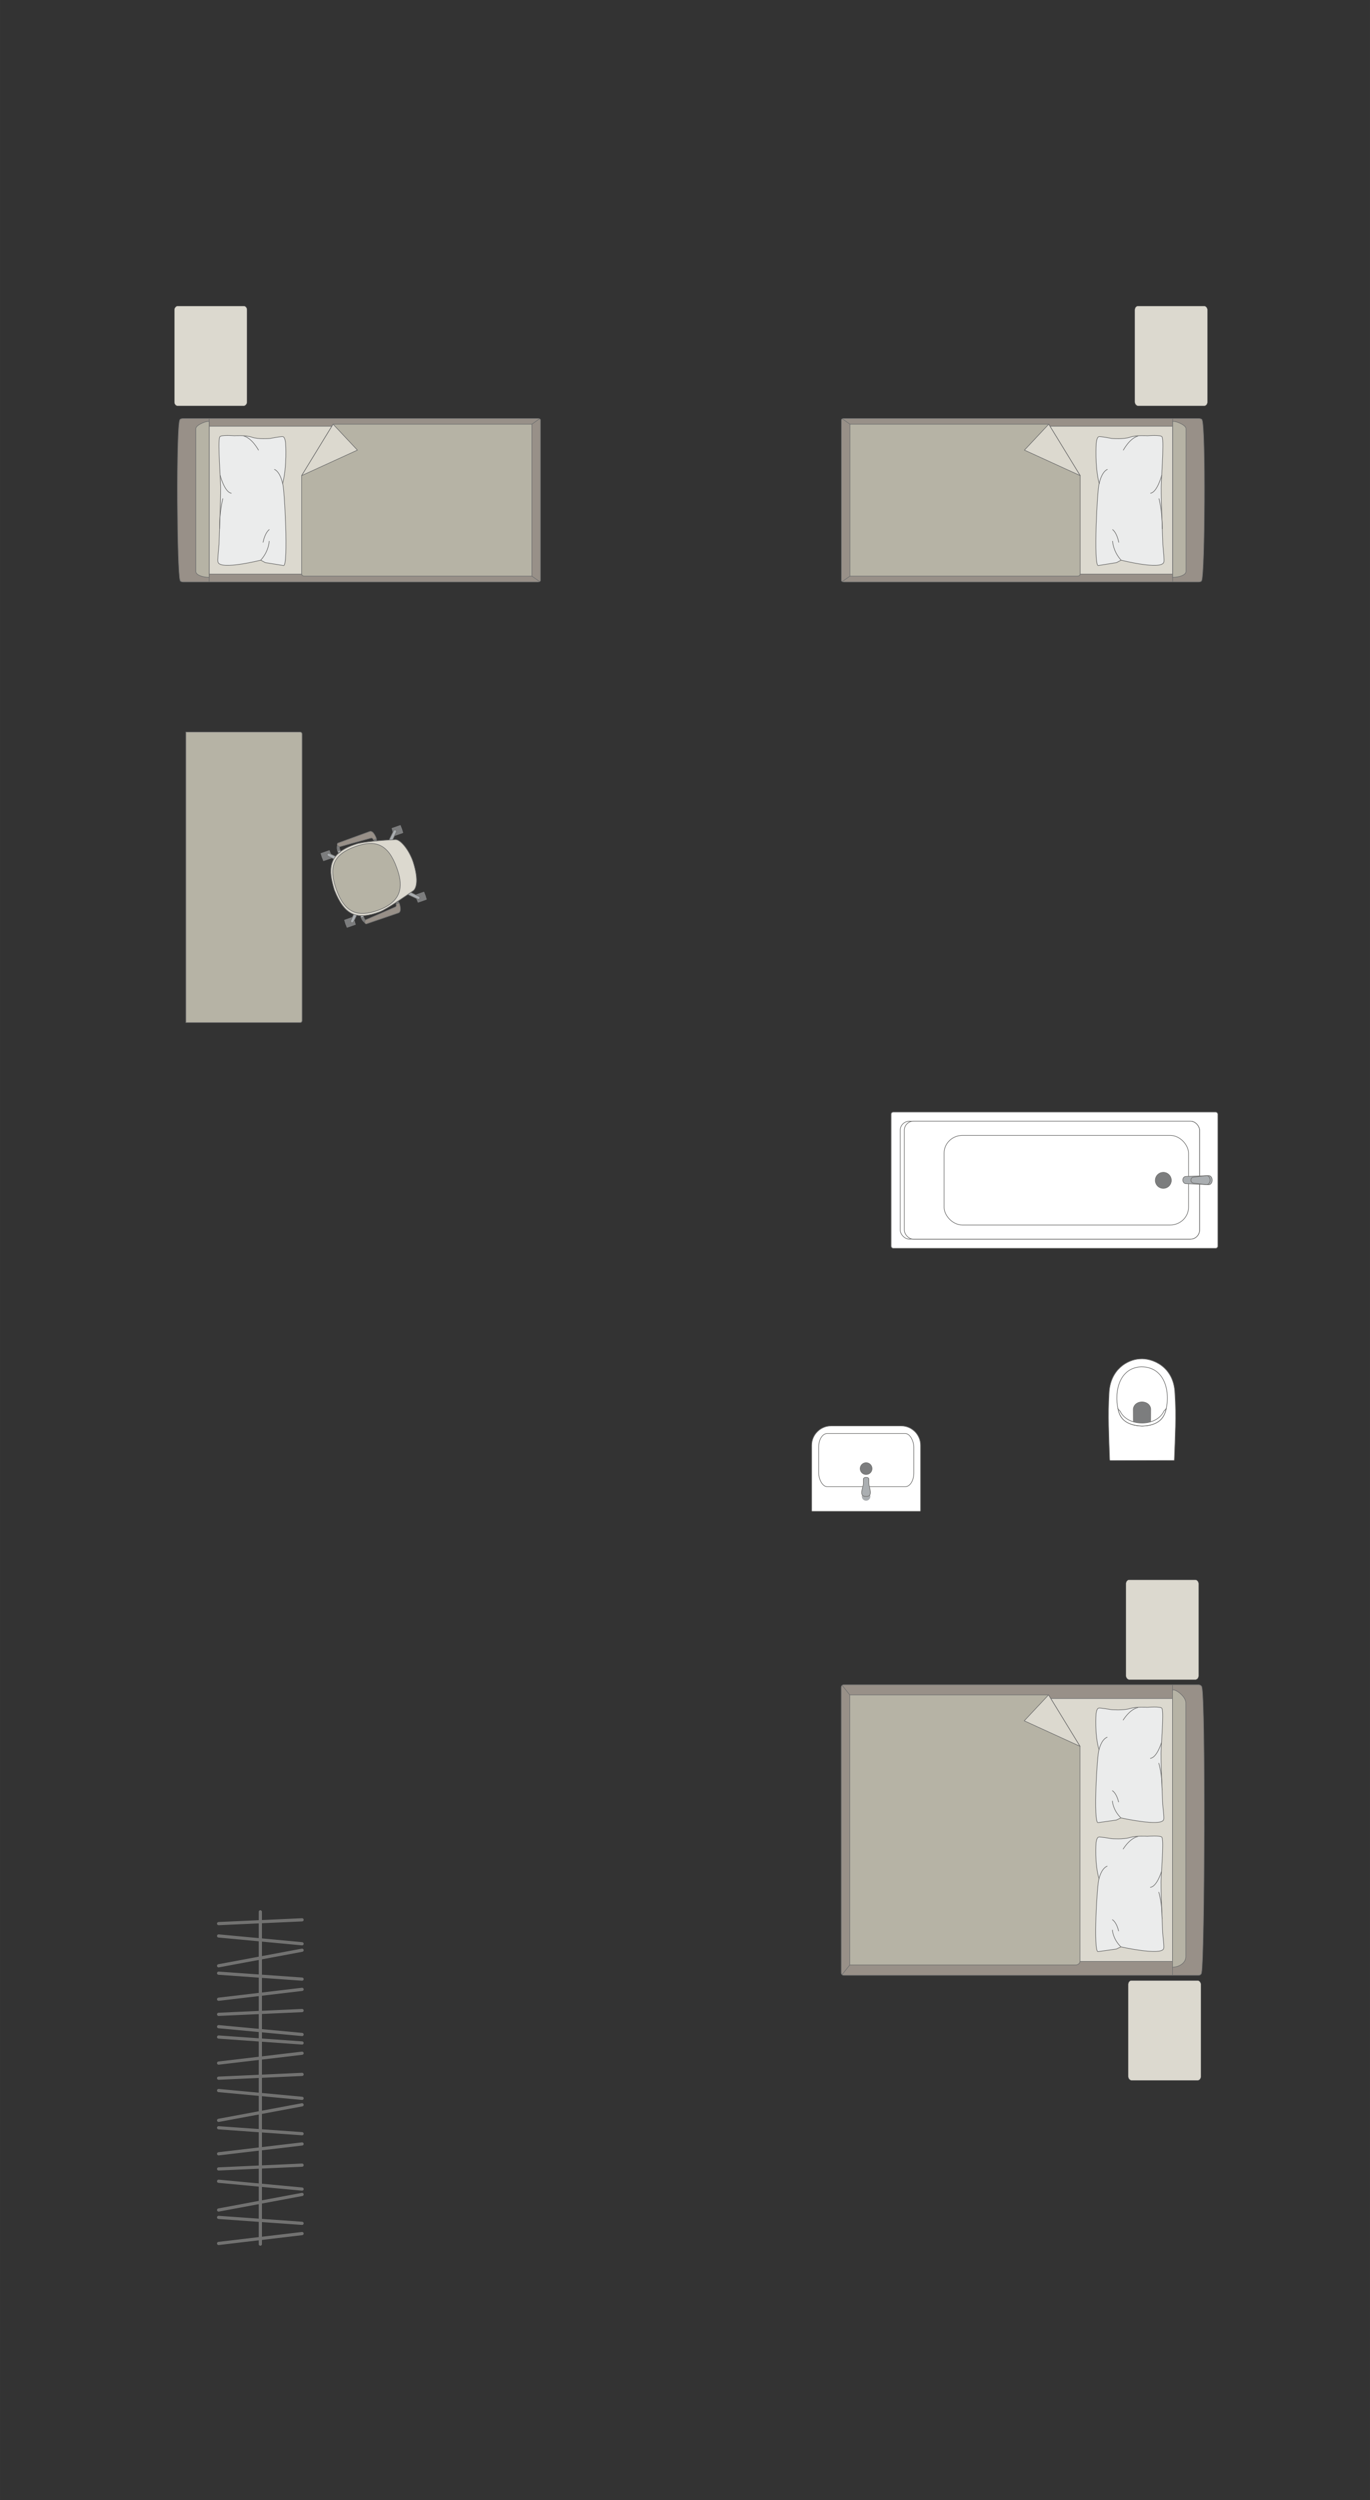 <?xml version="1.0" encoding="UTF-8"?>
<!DOCTYPE svg PUBLIC "-//W3C//DTD SVG 1.1//EN" "http://www.w3.org/Graphics/SVG/1.1/DTD/svg11.dtd">
<!-- Creator: CorelDRAW -->
<svg xmlns="http://www.w3.org/2000/svg" xml:space="preserve" width="75.48mm" height="137.711mm" version="1.1" style="shape-rendering:geometricPrecision; text-rendering:geometricPrecision; image-rendering:optimizeQuality; fill-rule:evenodd; clip-rule:evenodd"
viewBox="0 0 12756.39 23273.83"
 xmlns:xlink="http://www.w3.org/1999/xlink"
 xmlns:xodm="http://www.corel.com/coreldraw/odm/2003">
 <rect x="0" y="0" width="12756.39" height="23273.83" fill="#333333" stroke="none"/>
 <defs>
  <style type="text/css">
   <![CDATA[
    .str0 {stroke:#727271;stroke-width:5.95;stroke-miterlimit:22.926}
    .str1 {stroke:#727271;stroke-width:5.95;stroke-linejoin:round;stroke-miterlimit:22.926}
    .str2 {stroke:#727271;stroke-width:5.95;stroke-linecap:round;stroke-linejoin:round;stroke-miterlimit:22.926}
    .str3 {stroke:#727271;stroke-width:29.8;stroke-linecap:round;stroke-linejoin:round;stroke-miterlimit:22.926}
    .fil1 {fill:none}
    .fil4 {fill:#EBECEC}
    .fil2 {fill:#DCD9CF}
    .fil3 {fill:#B6B3A5}
    .fil6 {fill:#AAAEB1}
    .fil0 {fill:#989088}
    .fil5 {fill:#7C7D7E}
    .fil7 {fill:white}
   ]]>
  </style>
 </defs>
 <g id="мебель">
  <g id="_2598876632032">
   <g>
    <path class="fil0 str0" d="M11189.32 5403.64c29.22,-65.07 37.16,-1430.4 3.24,-1494.32 0,-7.25 -17.14,-13.17 -29.88,-13.17l-3304.75 0c-12.76,0 -23.22,5.92 -23.22,13.17l0 1494.71c0,7.25 10.46,13.17 23.22,13.17l3060.93 0 243.82 0c12.76,0 26.64,-6.32 26.64,-13.55z"/>
    <line class="fil1 str0" x1="10919.15" y1="5417.19" x2="10919.15" y2= "3896.15" />
    <polygon class="fil2 str0" points="10919.15,3967.76 7940.97,3967.76 7940.97,5344.62 10919.15,5344.62 "/>
    <line class="fil1 str0" x1="7842.29" y1="5413.73" x2="7940.97" y2= "5344.62" />
    <line class="fil1 str0" x1="7940.97" y1="3967.76" x2="7843.42" y2= "3899.07" />
    <path class="fil3 str0" d="M10919.15 5374.89c56.8,-0.35 121.87,-19.74 124.34,-53.91l0 -1330.56c-0.95,-39.34 -124.34,-82.29 -124.34,-63.26l0 1447.73z"/>
    <path class="fil3 str0" d="M9764.99 3948.93l-1851.14 0 0 1414.33 2119.99 0c19.18,-0.66 24,-12.27 24,-23.31 0,-458.34 0,-454.01 0,-912.35 -53.57,-87.58 -251.43,-410.97 -292.85,-478.67z"/>
    <polygon class="fil2 str1" points="9764.97,3948.95 9538.72,4190.25 10057.82,4427.6 "/>
   </g>
   <g>
    <path class="fil4 str2" d="M10836.34 5234.33c7.32,-15.02 -4.43,-110.51 -8.84,-165.93 0,0 -17,-461.84 -14.91,-507.08 -4.29,-57.28 29.69,-452 8.06,-493.48 -7.32,-22.36 -136.61,-11.31 -136.61,-11.31 0,0 -103.36,-7.67 -163.06,13.47 -59.71,21.14 -168.26,11.66 -168.26,11.66 0,0 -115.16,-22.11 -120.06,-16.61 -21.28,3.03 -25.27,61.42 -25.27,61.42 0,0 -14.97,211.21 27.63,376.53 -17.63,28.43 -55.45,775.65 -8.35,761.6l170.04 -27.11 41.91 -22.71c0,0 373.57,94.19 397.7,19.55z"/>
    <path class="fil1 str2" d="M10713.37 4591.43c62.67,-10.66 102.82,-165.17 102.82,-165.17"/>
    <path class="fil1 str2" d="M10460.04 4189.68c70.07,-120.77 135.49,-129.54 135.49,-129.54"/>
    <path class="fil1 str2" d="M10310.43 4369.87c-56.9,27.34 -75.39,133.12 -75.39,133.12"/>
    <path class="fil1 str2" d="M10438.64 5214.77c-77,-86.45 -78.62,-176.15 -78.62,-176.15"/>
    <path class="fil1 str2" d="M10417.28 5047.95c-19.37,-92.88 -57.28,-117.46 -57.28,-117.46"/>
    <path class="fil1 str2" d="M10822.31 4922.09c0.52,-164.8 -30.69,-279.67 -30.69,-279.67"/>
   </g>
  </g>
  <rect class="fil2 str0" transform="matrix(-1.29034E-14 -0.487 -0.405 1.07249E-14 11242.8 3778.19)" width="1907.88" height="1669.39" rx="74.16" ry="74.16"/>
  <g id="_2598876636880">
   <g>
    <path class="fil0 str0" d="M1677.32 5403.64c-29.22,-65.07 -37.16,-1430.4 -3.24,-1494.32 0,-7.25 17.14,-13.17 29.88,-13.17l3304.75 0c12.76,0 23.22,5.92 23.22,13.17l0 1494.71c0,7.25 -10.46,13.17 -23.22,13.17l-3060.93 0 -243.82 0c-12.76,0 -26.64,-6.32 -26.64,-13.55z"/>
    <line class="fil1 str0" x1="1947.49" y1="5417.19" x2="1947.49" y2= "3896.15" />
    <polygon class="fil2 str0" points="1947.49,3967.76 4925.67,3967.76 4925.67,5344.62 1947.49,5344.62 "/>
    <line class="fil1 str0" x1="5024.36" y1="5413.73" x2="4925.67" y2= "5344.62" />
    <line class="fil1 str0" x1="4925.67" y1="3967.76" x2="5023.22" y2= "3899.07" />
    <path class="fil3 str0" d="M1947.49 5374.89c-56.8,-0.35 -121.87,-19.74 -124.34,-53.91l0 -1330.56c0.95,-39.34 124.34,-82.29 124.34,-63.26l0 1447.73z"/>
    <path class="fil3 str0" d="M3101.66 3948.93l1851.14 0 0 1414.33 -2119.99 0c-19.18,-0.66 -24,-12.27 -24,-23.31 0,-458.34 0,-454.01 0,-912.35 53.57,-87.58 251.43,-410.97 292.85,-478.67z"/>
    <polygon class="fil2 str1" points="3101.67,3948.95 3327.92,4190.25 2808.82,4427.6 "/>
   </g>
   <g>
    <path class="fil4 str2" d="M2030.3 5234.33c-7.32,-15.02 4.43,-110.51 8.84,-165.93 0,0 17,-461.84 14.91,-507.08 4.29,-57.28 -29.69,-452 -8.06,-493.48 7.32,-22.36 136.61,-11.31 136.61,-11.31 0,0 103.36,-7.67 163.06,13.47 59.71,21.14 168.26,11.66 168.26,11.66 0,0 115.16,-22.11 120.06,-16.61 21.28,3.03 25.27,61.42 25.27,61.42 0,0 14.97,211.21 -27.63,376.53 17.63,28.43 55.45,775.65 8.35,761.6l-170.04 -27.11 -41.91 -22.71c0,0 -373.57,94.19 -397.7,19.55z"/>
    <path class="fil1 str2" d="M2153.27 4591.43c-62.67,-10.66 -102.82,-165.17 -102.82,-165.17"/>
    <path class="fil1 str2" d="M2406.61 4189.68c-70.07,-120.77 -135.49,-129.54 -135.49,-129.54"/>
    <path class="fil1 str2" d="M2556.21 4369.87c56.9,27.34 75.39,133.12 75.39,133.12"/>
    <path class="fil1 str2" d="M2428.01 5214.77c77,-86.45 78.62,-176.15 78.62,-176.15"/>
    <path class="fil1 str2" d="M2449.37 5047.95c19.37,-92.88 57.28,-117.46 57.28,-117.46"/>
    <path class="fil1 str2" d="M2044.33 4922.09c-0.52,-164.8 30.69,-279.67 30.69,-279.67"/>
   </g>
  </g>
  <rect class="fil2 str0" transform="matrix(1.29034E-14 -0.487 0.405 1.07249E-14 1623.81 3778.19)" width="1907.88" height="1669.39" rx="74.16" ry="74.16"/>
  <path class="fil3 str0" d="M2795.4 9519.1l-1064.63 0 0 -2704.07 1064.63 0c9.35,0 16.97,7.62 16.97,16.97l0 2670.14c0,9.35 -7.62,16.97 -16.97,16.97z"/>
  <g id="_2598876643072">
   <rect class="fil5 str1" transform="matrix(0.02 0.057 -0.057 0.02 3068.33 7914.09)" width="1281.85" height="1468.18" rx="63.41" ry="63.41"/>
   <rect class="fil5 str1" transform="matrix(0.02 0.057 -0.057 0.02 3287.66 8534.55)" width="1281.85" height="1468.18" rx="63.41" ry="63.41"/>
   <rect class="fil5 str1" transform="matrix(0.02 0.057 -0.057 0.02 3729.49 7680.37)" width="1281.85" height="1468.18" rx="63.41" ry="63.41"/>
   <rect class="fil5 str1" transform="matrix(0.02 0.057 -0.057 0.02 3948.82 8300.83)" width="1281.85" height="1468.18" rx="63.41" ry="63.41"/>
   <rect class="fil5 str1" transform="matrix(0.017 0.048 -0.049 0.017 3076.42 7936.98)" width="573.86" height="1714.11"/>
   <rect class="fil5 str1" transform="matrix(0.017 0.048 -0.049 0.017 3295.76 8557.45)" width="573.86" height="1714.11"/>
   <rect class="fil5 str1" transform="matrix(0.017 0.048 -0.049 0.017 3956.92 8323.73)" width="573.86" height="1714.11"/>
   <rect class="fil5 str1" transform="matrix(0.017 0.048 -0.049 0.017 3737.58 7703.26)" width="573.86" height="1714.11"/>
   <path class="fil6 str0" d="M3683.64 7726.72l0 0c6.79,3.23 9.13,12.47 5.34,20.57l-47.57 101.45c-3.8,8.11 -13.3,11.68 -20.09,8.43l0 0c-6.78,-3.24 -9.95,-12.86 -6.03,-20.91l48.99 -100.78c3.92,-8.04 12.57,-12.02 19.37,-8.77z"/>
   <path class="fil6 str0" d="M3908.91 8363.97l0 0c3.24,-6.79 -0.74,-15.45 -8.77,-19.35l-100.78 -49.03c-8.04,-3.92 -17.68,-0.73 -20.92,6.07l0 0c-3.24,6.78 0.34,16.26 8.45,20.06l101.45 47.59c8.1,3.8 17.32,1.45 20.57,-5.34z"/>
   <path class="fil6 str0" d="M3272.72 8588.87l0 0c-6.79,-3.24 -9.14,-12.47 -5.34,-20.58l47.57 -101.45c3.79,-8.1 13.28,-11.68 20.08,-8.43l0 0c6.79,3.24 9.95,12.86 6.05,20.91l-49.01 100.78c-3.9,8.04 -12.56,12.03 -19.35,8.79z"/>
   <path class="fil6 str0" d="M3047.27 7951.08l0 0c-3.24,6.79 0.73,15.45 8.77,19.35l100.76 49.03c8.04,3.92 17.68,0.73 20.92,-6.07l0 0c3.24,-6.79 -0.34,-16.26 -8.43,-20.06l-101.45 -47.59c-8.1,-3.8 -17.34,-1.45 -20.57,5.34z"/>
   <path class="fil2 str0" d="M3846.55 8024.29l0 0c58.21,180.92 24.57,253.54 -1.15,269.26 -82.19,56.38 -234.6,163.77 -306.32,193.58 -214.97,79.84 -331.35,38.77 -426.11,-203.52l0 0c-53.44,-178.3 -73.31,-338.31 203.53,-426.11 62.4,-20.94 242.54,-35.58 365.95,-41.19 48.37,-1.86 128.97,101.81 164.1,207.98z"/>
   <path class="fil3 str0" d="M3695.95 8083.09l0 0c45.82,129.63 77.51,300.88 -178.22,391.28l0 0c-185.01,65.4 -306.71,27.8 -386.12,-196.82l0 0c-69.31,-196.08 -36.66,-320.94 176.46,-396.28l0 0c179.04,-63.29 304.12,-35.14 387.88,201.83z"/>
   <path class="fil0 str0" d="M3476.9 7819.42l28.97 -10.24c0,0 -26.8,-81.58 -63.87,-68.48 -37.06,13.1 -294.05,107.3 -294.05,107.3 -15.75,5.97 -5.66,39.77 12.34,34.93l295.35 -81.65c4.8,-1.4 16.75,1.99 21.26,18.13z"/>
   <path class="fil5 str1" d="M3160.29 7882.93c0,0 -0.83,21.14 11.17,44.36l-18.73 15.45c0,0 -23.27,-40.54 -11.14,-72.84l18.69 13.03z"/>
   <path class="fil6 str0" d="M3165.49 7913.19c0,0 -13.67,10.36 -22.92,5.14 2.59,8.75 6.19,16.9 10.12,24.37l18.76 -15.4 -5.97 -14.11z"/>
   <polygon class="fil5 str1" points="3486.75,7830.14 3482.29,7817.51 3502.35,7810.41 3508.64,7828.23 "/>
   <path class="fil0 str0" d="M3687.38 8415.06l28.97 -10.22c0,0 30.44,80.29 -6.62,93.39 -37.06,13.1 -296.18,101.35 -296.18,101.35 -15.99,5.24 -29.39,-27.38 -12.35,-34.93l281.05 -122.11c4.61,-1.93 11.78,-12.08 5.14,-27.48z"/>
   <path class="fil5 str1" d="M3401.18 8564.65c0,0 -13.71,-15.14 -18.96,-40.75l-24.32 -0.02c0,0 7.2,45.16 36.93,62.65l6.35 -21.89z"/>
   <path class="fil6 str0" d="M3386.23 8537.84c0,0 -17.15,0.54 -21.06,10.41 -3.5,-8.45 -5.63,-16.02 -7.25,-24.3l24.3 -0.05 4.01 13.94z"/>
   <polygon class="fil5 str1" points="3688.31,8400.54 3692.77,8413.17 3712.83,8406.07 3706.53,8388.26 "/>
  </g>
  <g id="_2598876648736">
   <rect class="fil7 str0" x="8297.3" y="10352.63" width="3042.08" height="1267.53" rx="19.19" ry="19.16"/>
   <rect class="fil7 str1" x="8382.03" y="10437.35" width="2787.35" height="1097.83" rx="85.77" ry="84.89"/>
   <rect class="fil7 str0" x="8420.23" y="10437.35" width="2749.16" height="1097.83" rx="84.59" ry="84.89"/>
   <rect class="fil7 str0" x="8790.6" y="10569.6" width="2276.22" height="834.38" rx="171.28" ry="165.57"/>
   <ellipse class="fil5 str0" cx="10831.82" cy="10988.1" rx="74.5" ry="74.48"/>
   <g>
    <path class="fil6 str0" d="M11254.56 10944.03l-212.46 7.81c-20.86,0.78 -28.75,18.74 -28.75,34.43l0 0c0,14.79 12.13,31.72 26.25,32.36l214.96 9.87c17.97,0.81 32.69,-19.01 32.69,-42.23l0 0c0,-23.24 -14.72,-42.89 -32.69,-42.23z"/>
    <path class="fil6 str0" d="M11235.83 10944.72l-118.17 12.84c-13.52,1.47 -28.66,6.3 -28.66,28.7l0 0c0,21.78 17.63,27.29 28.66,28.49l115.95 12.78c15.72,1.72 34.19,-16.31 34.19,-41.27l0 0c0,-25.06 -17.14,-43.16 -31.98,-41.54z"/>
   </g>
  </g>
  <g id="_2598876588688">
   <path class="fil7 str0" d="M10930.26 13595.16l-589.57 1.03c-5.09,0 -8.13,-3.68 -8.3,-8.08 -7.69,-212.81 -17.44,-419.74 -5.51,-613.94 8.08,-226.4 173.86,-318.03 285.69,-323.53 113.4,-10.41 319.88,68.95 327.53,323.53 14.11,202.79 1.94,409.3 -5.49,613.94 -0.25,2.74 -0.42,7 -4.34,7.05z"/>
   <path class="fil7 str0" d="M10833.94 13181.64c-67.58,125.1 -328.87,125.1 -400.9,0 -63.56,-125.52 -56.68,-445.09 192.43,-457.99 268.77,0 276.19,335.32 208.47,457.99z"/>
   <path class="fil5 str0" d="M10633.5 13247.04l-65.76 0c-9.23,-0.03 -14.43,-7.62 -14.47,-14.87 -0.2,-38.82 -0.41,-77.64 -0.61,-116.46 12.61,-89.05 153.57,-84.01 161.74,0.73 -0.22,38.57 -0.46,77.15 -0.68,115.72 0.25,7.03 -3.45,14.65 -9.99,14.86l-70.24 0.03z"/>
   <path class="fil7 str0" d="M10838.1 13135.6l20.7 -22c-17.46,86.56 -71.73,157.5 -224.95,161.86 -140.21,-7.76 -203.45,-59.08 -223.68,-159.91l20.57 22.8c33.97,72.18 119.52,109.99 202.74,108.7 78.72,1.4 167.97,-32.87 204.61,-111.44z"/>
  </g>
  <g id="_2598876587728">
   <path class="fil7 str0" d="M7738.82 13274.38l652.61 0c99.12,0 180.19,81.07 180.19,180.19l0 608.35c0,3.19 -2.59,5.78 -5.78,5.78l-1002.47 0c-3.19,0 -5.78,-2.59 -5.78,-5.78l0 -607.32c0,-99.68 81.54,-181.22 181.22,-181.22z"/>
   <rect class="fil7 str0" x="7622.72" y="13345.08" width="885.96" height="494.61" rx="78.98" ry="126.7"/>
   <ellipse class="fil5 str0" cx="8064.61" cy="13671.55" rx="55.06" ry="54.79"/>
   <g>
    <circle class="fil6 str0" transform="matrix(-1.80599E-15 -0.08 -0.08 2.48551E-15 8064.53 13930.8)" r="488.15"/>
    <path class="fil6 str0" d="M8090.03 13812.9l0 -43.67c0,-8.75 -9.4,-15.9 -20.89,-15.9l-9.06 0c-11.49,0 -20.89,7.15 -20.89,15.9l0 43.86c0,28.09 -47.22,117.41 20.89,117.41l9.06 0c64.34,0 20.89,-89.32 20.89,-117.59z"/>
   </g>
  </g>
  <rect class="fil2 str0" transform="matrix(-1.29034E-14 -0.487 -0.405 1.07249E-14 11160.5 15636)" width="1907.88" height="1669.39" rx="74.16" ry="74.16"/>
  <rect class="fil2 str0" transform="matrix(-1.29034E-14 -0.487 -0.405 1.07249E-14 11181.7 19366.4)" width="1907.88" height="1669.39" rx="74.16" ry="74.16"/>
  <g id="_2598876591520">
   <g>
    <path class="fil0 str0" d="M11187.63 18364.25c29.22,-115.67 37.16,-2542.93 3.24,-2656.57 0,-12.88 -17.14,-23.41 -29.88,-23.41l-3304.75 0c-12.76,0 -23.22,10.53 -23.22,23.41l0 2657.26c0,12.88 10.46,23.41 23.22,23.41l3060.93 0 243.82 0c12.76,0 26.64,-11.22 26.64,-24.1z"/>
    <line class="fil1 str0" x1="10917.46" y1="18388.35" x2="10917.46" y2= "15684.27" />
    <polygon class="fil2 str0" points="10917.46,15811.58 7939.28,15811.58 7939.28,18259.33 10917.46,18259.33 "/>
    <line class="fil1 str0" x1="7840.6" y1="18382.2" x2="7939.28" y2= "18259.33" />
    <line class="fil1 str0" x1="7939.28" y1="15811.58" x2="7841.73" y2= "15689.46" />
    <path class="fil3 str0" d="M10917.46 18313.14c56.8,-0.63 121.87,-35.09 124.34,-95.83l0 -2365.46c-0.95,-69.93 -124.34,-146.27 -124.34,-112.46l0 2573.74z"/>
    <path class="fil3 str0" d="M9763.31 15778.1l-1851.16 0 0 2514.37 2105 0c19.2,0.1 38.4,-14.75 39.01,-33.14 0,-814.84 0,-1187.71 0,-2002.55 -45.9,-75.02 -279.65,-457.11 -292.85,-478.67z"/>
    <polygon class="fil2 str1" points="9763.3,15778.12 9537.05,16019.43 10056.15,16256.78 "/>
   </g>
   <g>
    <path class="fil4 str2" d="M10834.65 16940.4c7.32,-13.37 -4.43,-98.24 -8.84,-147.51 0,0 -17,-410.51 -14.91,-450.74 -4.29,-50.92 29.69,-401.77 8.06,-438.65 -7.32,-19.86 -136.61,-10.06 -136.61,-10.06 0,0 -103.36,-6.81 -163.06,11.98 -59.71,18.81 -168.26,10.36 -168.26,10.36 0,0 -115.16,-19.66 -120.06,-14.75 -21.28,2.69 -25.27,54.59 -25.27,54.59 0,0 -14.97,187.73 27.63,334.68 -17.63,25.28 -55.45,689.49 -8.35,676.98l170.04 -24.08 41.91 -20.2c0,0 373.57,83.72 397.7,17.39z"/>
    <path class="fil1 str2" d="M10711.68 16368.93c62.67,-9.48 102.82,-146.81 102.82,-146.81"/>
    <path class="fil1 str2" d="M10458.35 16011.8c70.07,-107.33 135.49,-115.14 135.49,-115.14"/>
    <path class="fil1 str2" d="M10308.74 16171.99c-56.9,24.3 -75.39,118.32 -75.39,118.32"/>
    <path class="fil1 str2" d="M10436.95 16923.01c-77,-76.85 -78.62,-156.58 -78.62,-156.58"/>
    <path class="fil1 str2" d="M10415.59 16774.72c-19.37,-82.58 -57.28,-104.41 -57.28,-104.41"/>
    <path class="fil1 str2" d="M10820.62 16662.84c0.52,-146.49 -30.69,-248.61 -30.69,-248.61"/>
   </g>
   <g>
    <path class="fil4 str2" d="M10834.65 18141.04c7.32,-13.37 -4.43,-98.24 -8.84,-147.51 0,0 -17,-410.51 -14.91,-450.74 -4.29,-50.92 29.69,-401.77 8.06,-438.65 -7.32,-19.86 -136.61,-10.06 -136.61,-10.06 0,0 -103.36,-6.81 -163.06,11.98 -59.71,18.81 -168.26,10.36 -168.26,10.36 0,0 -115.16,-19.66 -120.06,-14.75 -21.28,2.69 -25.27,54.59 -25.27,54.59 0,0 -14.97,187.73 27.63,334.68 -17.63,25.28 -55.45,689.49 -8.35,676.98l170.04 -24.08 41.91 -20.2c0,0 373.57,83.72 397.7,17.39z"/>
    <path class="fil1 str2" d="M10711.68 17569.57c62.67,-9.48 102.82,-146.81 102.82,-146.81"/>
    <path class="fil1 str2" d="M10458.35 17212.45c70.07,-107.33 135.49,-115.14 135.49,-115.14"/>
    <path class="fil1 str2" d="M10308.74 17372.63c-56.9,24.3 -75.39,118.32 -75.39,118.32"/>
    <path class="fil1 str2" d="M10436.95 18123.65c-77,-76.85 -78.62,-156.58 -78.62,-156.58"/>
    <path class="fil1 str2" d="M10415.59 17975.37c-19.37,-82.58 -57.28,-104.41 -57.28,-104.41"/>
    <path class="fil1 str2" d="M10820.62 17863.49c0.52,-146.49 -30.69,-248.61 -30.69,-248.61"/>
   </g>
  </g>
  <g id="_2598876597376">
   <line class="fil1 str3" x1="2424.03" y1="17797.52" x2="2424.03" y2= "20890.97" />
   <line class="fil1 str3" x1="2812.58" y1="17871.89" x2="2035.49" y2= "17907.21" />
   <line class="fil1 str3" x1="2035.49" y1="18022.13" x2="2812.58" y2= "18094.97" />
   <line class="fil1 str3" x1="2812.58" y1="18154.97" x2="2035.49" y2= "18299.97" />
   <line class="fil1 str3" x1="2812.58" y1="18424.02" x2="2035.49" y2= "18368.76" />
   <line class="fil1 str3" x1="2035.49" y1="18611.28" x2="2812.58" y2= "18519.34" />
   <line class="fil1 str3" x1="2812.58" y1="18716.57" x2="2035.49" y2= "18751.89" />
   <line class="fil1 str3" x1="2035.49" y1="18866.65" x2="2812.58" y2= "18939.49" />
   <line class="fil1 str3" x1="2812.58" y1="19018.41" x2="2035.49" y2= "18963.15" />
   <line class="fil1 str3" x1="2035.49" y1="19205.67" x2="2812.58" y2= "19113.73" />
   <line class="fil1 str3" x1="2812.58" y1="19310.94" x2="2035.49" y2= "19346.27" />
   <line class="fil1 str3" x1="2035.49" y1="19461.19" x2="2812.58" y2= "19533.86" />
   <line class="fil1 str3" x1="2812.58" y1="19594.03" x2="2035.49" y2= "19738.86" />
   <line class="fil1 str3" x1="2035.49" y1="19807.82" x2="2812.58" y2= "19863.08" />
   <line class="fil1 str3" x1="2812.58" y1="19958.4" x2="2035.49" y2= "20050.17" />
   <line class="fil1 str3" x1="2035.49" y1="20190.95" x2="2812.58" y2= "20155.63" />
   <line class="fil1 str3" x1="2812.58" y1="20378.55" x2="2035.49" y2= "20305.7" />
   <line class="fil1 str3" x1="2035.49" y1="20573.41" x2="2812.58" y2= "20428.4" />
   <line class="fil1 str3" x1="2812.58" y1="20697.46" x2="2035.49" y2= "20642.19" />
   <line class="fil1 str3" x1="2035.49" y1="20884.71" x2="2812.58" y2= "20792.78" />
  </g>
 </g>
 <g id="контур">
  <polygon class="fil1" points="12756.39,23273.83 -0,23273.83 -0,0 12756.39,0 "/>
 </g>
</svg>
